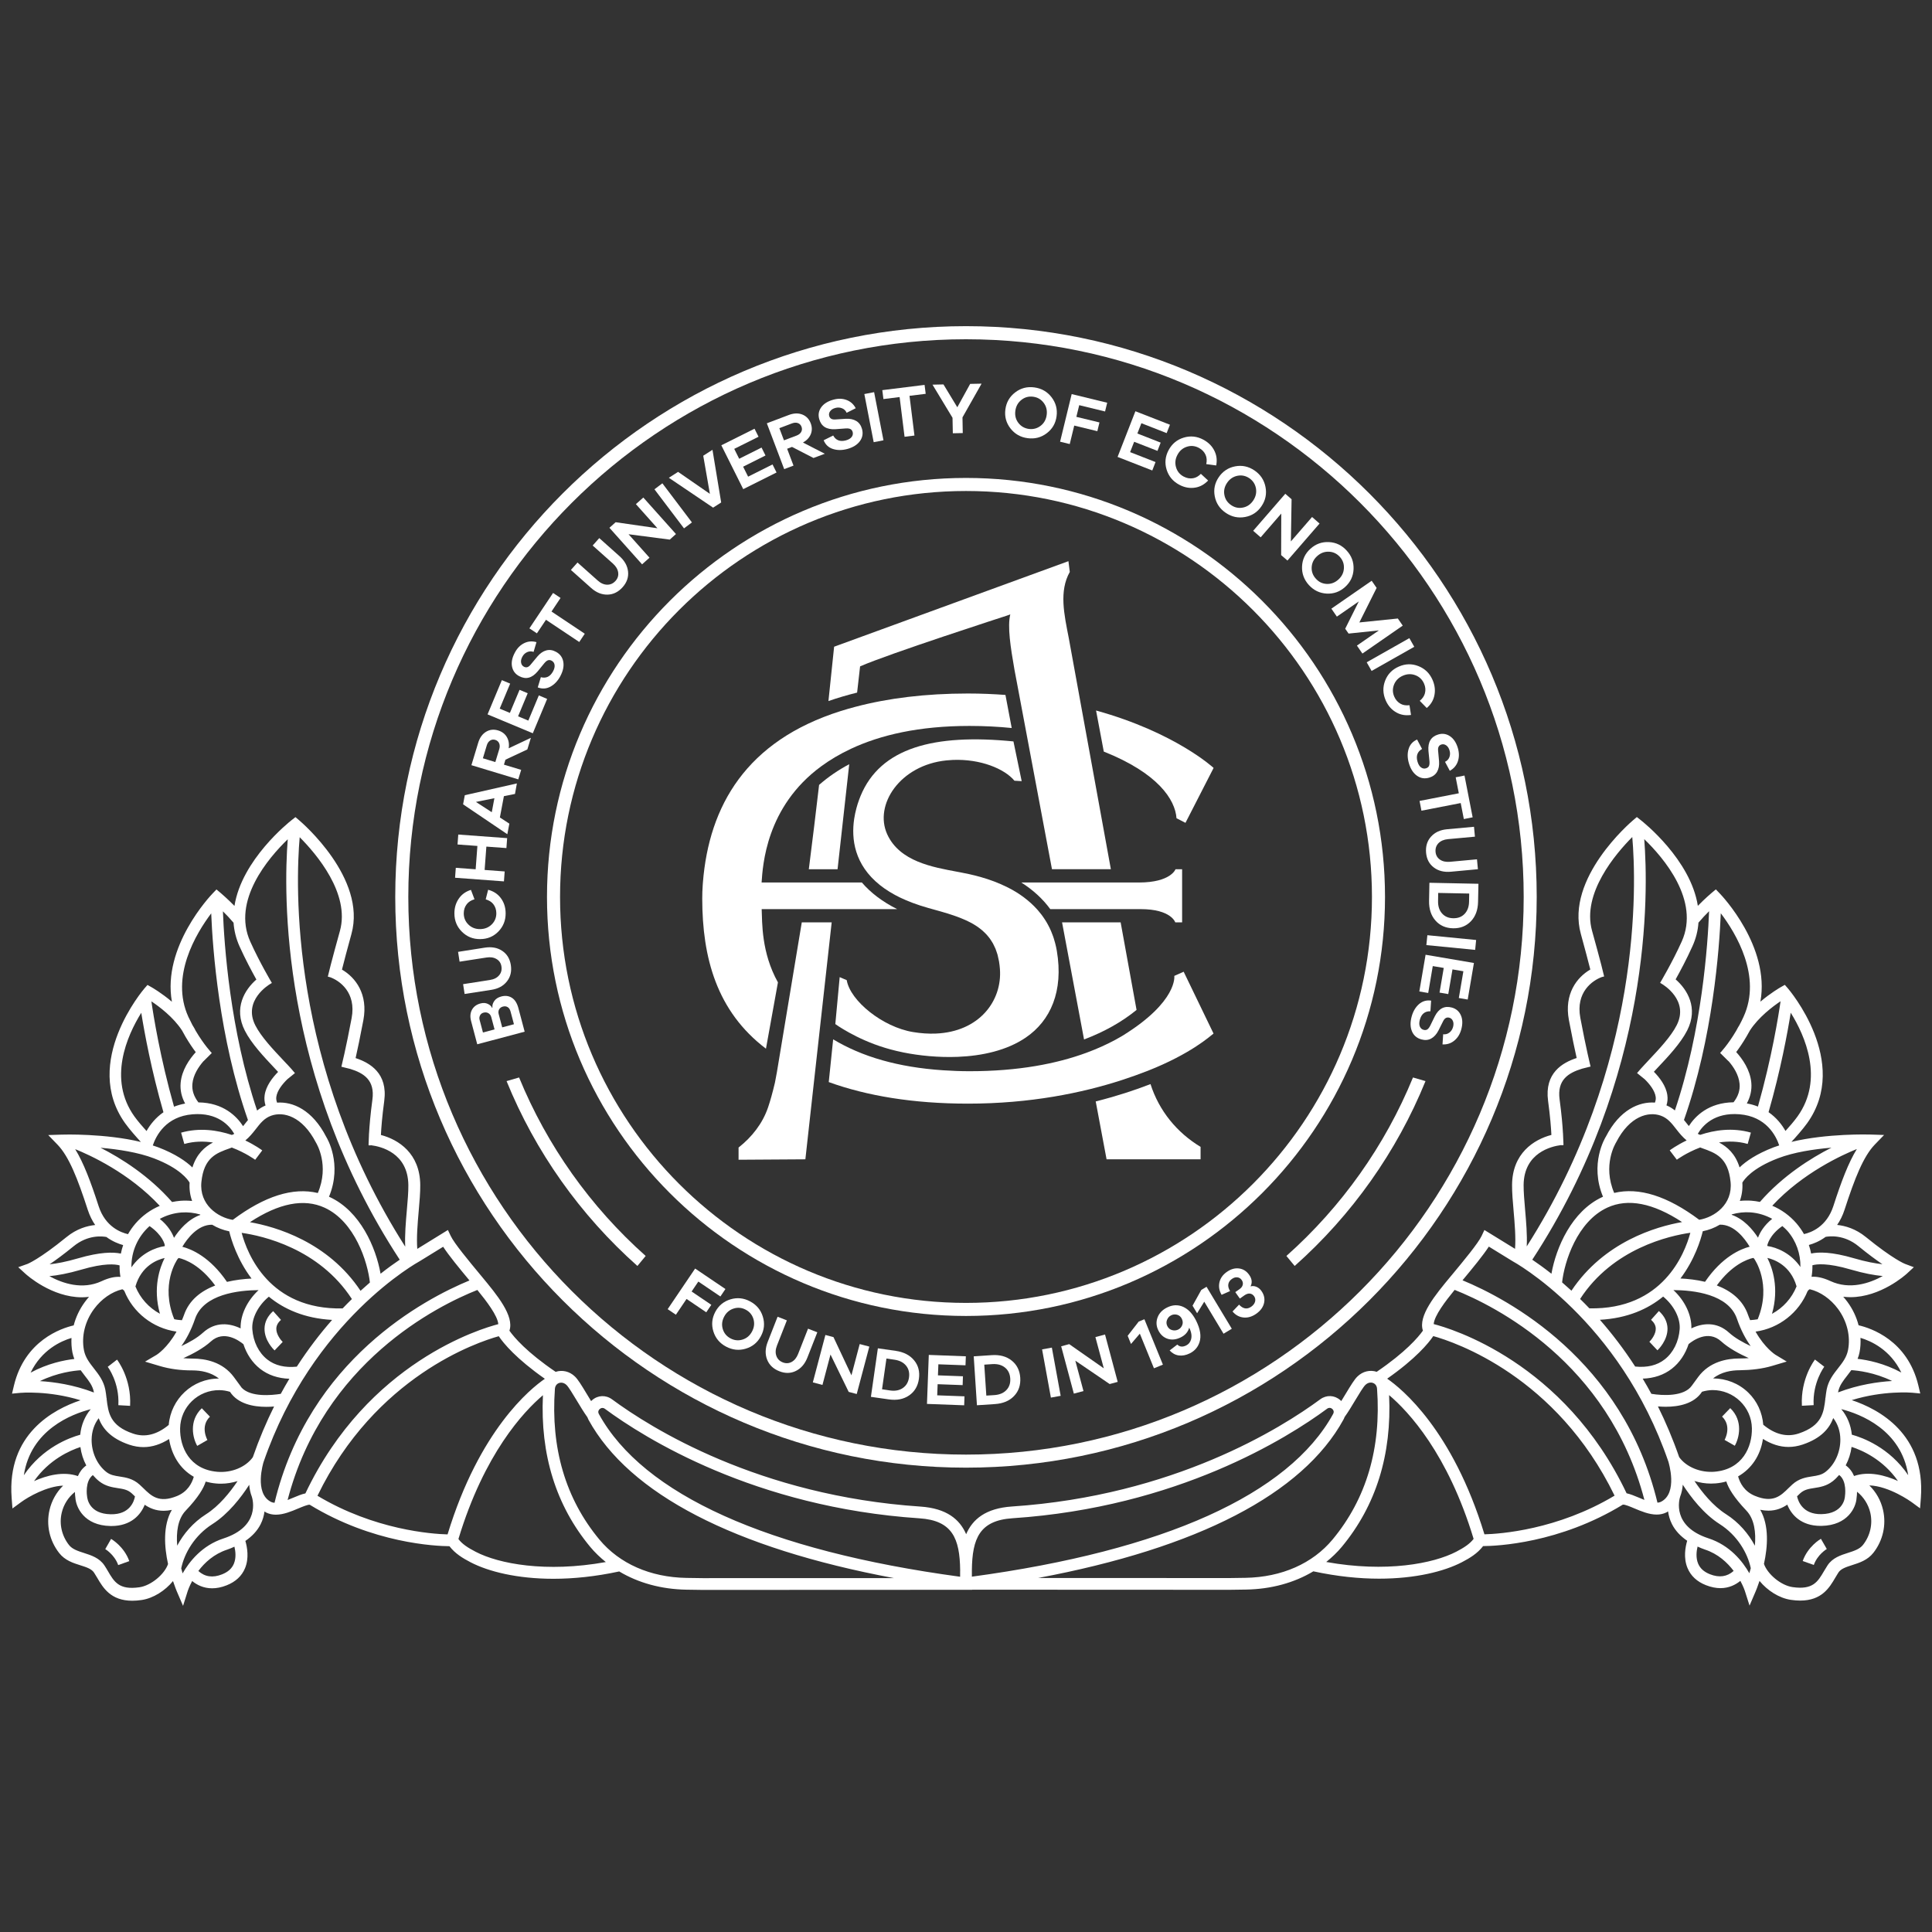 <?xml version="1.0" encoding="UTF-8"?>
<!-- Generator: Adobe Illustrator 26.5.0, SVG Export Plug-In . SVG Version: 6.00 Build 0)  -->
<svg xmlns="http://www.w3.org/2000/svg" xmlns:xlink="http://www.w3.org/1999/xlink" version="1.1" id="Layer_1" x="0px" y="0px" viewBox="0 0 500 500" width="500px" height="500px" style="enable-background:new 0 0 500 500;" xml:space="preserve">
<rect x="0" y="0" width="500" height="500" fill="#333333" stroke="none"/>
<style type="text/css">
	.st0{fill:#22409A;}
	.st1{fill:#FFFFFF;}
</style>
<g>
	<g>
		<g>
			<g>
				<path class="st1" d="M250,340.57c-59.79,0-108.44-48.65-108.44-108.44S190.21,123.69,250,123.69s108.44,48.65,108.44,108.44      S309.8,340.57,250,340.57z M250,127.07c-57.93,0-105.06,47.13-105.06,105.06S192.07,337.19,250,337.19      c57.93,0,105.06-47.13,105.06-105.06S307.93,127.07,250,127.07z"></path>
			</g>
			<g>
				<path class="st1" d="M250,379.83c-81.45,0-147.71-66.26-147.71-147.71c0-81.45,66.26-147.71,147.71-147.71      s147.7,66.26,147.7,147.71C397.71,313.57,331.45,379.83,250,379.83z M250,87.8c-79.58,0-144.33,64.74-144.33,144.33      S170.42,376.45,250,376.45s144.33-64.74,144.33-144.32S329.58,87.8,250,87.8z"></path>
			</g>
			<g>
				<g>
					<path class="st1" d="M290.48,279.47c2.33-0.76,4.5-1.54,6.52-2.33c0,0,0,0,0,0c0,0,0,0,0,0c11.21-4.41,16.2-9.01,16.98-9.59       c0,0,0.01-0.01,0.01-0.01c0.05-0.04,0.07-0.06,0.07-0.06l-7.73-16l-2.42,1.08c0,0,0.96,6.6-13.33,15.44       c-0.08,0.05-0.15,0.09-0.23,0.14c-0.5,0.3-1.02,0.59-1.55,0.88c-0.01,0.01-0.02,0.01-0.03,0.02c-2.26,1.22-4.78,2.38-7.59,3.41       c-7.71,2.84-17.6,4.78-30.27,4.78c-2.38,0-4.62-0.1-6.8-0.24c-5.94-0.39-11.15-1.29-15.72-2.58c-4.98-1.4-9.19-3.28-12.77-5.43       l-1.14,11.06c9.84,3.56,21.81,5.58,36.02,5.58c16.11,0,29.5-2.75,39.87-6.11C290.42,279.49,290.45,279.48,290.48,279.47z"></path>
				</g>
				<g>
					<path class="st1" d="M297.75,280.56c-4.12,1.6-8.86,3.15-14.18,4.49l0.97,5.17l1.84,9.81h24.33v-3.22       C304.61,293.14,299.96,287.49,297.75,280.56z"></path>
				</g>
				<g>
					<path class="st1" d="M207.5,238.71l-6.44,38.77c-0.19,0.85-0.33,1.95-0.51,2.72c-0.61,2.58-1.21,4.74-1.78,6.4       c-1.42,4.16-4.18,7.67-7.63,10.38v3.16l17.29-0.11l1.98-17.87l4.83-43.46H207.5z"></path>
				</g>
				<g>
					<path class="st1" d="M209.32,224.96h7.44l3.02-27.18c-2.88,1.52-5.47,3.31-7.8,5.35C211.18,210.03,210.28,217.46,209.32,224.96       z"></path>
				</g>
				<g>
					<path class="st1" d="M222.59,172.46c7.34-3.24,37.96-13.13,37.96-13.13l0.91-0.32c-0.77,3.17,0.06,8.44,1.09,14.35l0.62,3.28       l9.08,48.31h15.24l-5.85-32.14l-1.81-9.92l-0.67-3.7l-2.56-14.05c-1.21-6.2-2.54-12.13,0.26-17.13l-0.35-2.78l-60.64,22.14       c0,0-0.55,5.45-1.47,14.06c2.38-0.82,4.85-1.55,7.42-2.19L222.59,172.46z"></path>
				</g>
				<g>
					<path class="st1" d="M280.55,269.01c5.2-1.96,9.76-4.52,13.59-7.64l-4.12-22.67h-15.16L280.55,269.01z"></path>
				</g>
				<g>
					<path class="st1" d="M304.16,238.71h1.77v-10.3v-3.45h-1.71c0,0-1.2,3.43-9.47,3.43h-6.62h-15.22h-8.59       c3.07,1.96,5.57,4.26,7.49,6.89h2.4h15.18h5.8C303.12,235.28,304.16,238.71,304.16,238.71z"></path>
				</g>
				<g>
					<path class="st1" d="M242.13,267.49c-1.82,0.07-3.77-0.05-5.86-0.4c-7.85-1.3-16.23-8.06-17.14-13.43l-1.82-0.78l-1.13,12.15       c0,0,5.3,3.87,12.88,6.15c0.06,0.02,0.11,0.03,0.17,0.05c0.41,0.12,0.82,0.24,1.25,0.36c0.23,0.06,0.47,0.12,0.71,0.18       c0.3,0.08,0.6,0.15,0.91,0.23c0.58,0.14,1.17,0.27,1.77,0.39c4.02,0.8,8.96,1.32,14,1.12c6.25-0.25,12.65-1.62,17.6-4.99       c6.38-4.34,9.82-11.96,8.03-22.48c-0.1-0.58-0.22-1.14-0.36-1.69c-0.04-0.17-0.09-0.33-0.13-0.49       c-0.1-0.38-0.21-0.76-0.33-1.12c-0.06-0.17-0.12-0.35-0.18-0.52c-0.13-0.36-0.27-0.71-0.41-1.06       c-0.06-0.14-0.12-0.28-0.18-0.42c-0.19-0.43-0.39-0.85-0.61-1.25c-0.02-0.04-0.04-0.08-0.06-0.12       c-0.25-0.47-0.52-0.93-0.81-1.37c-0.01-0.02-0.03-0.04-0.04-0.06c-0.26-0.41-0.54-0.8-0.82-1.18c-0.05-0.06-0.1-0.13-0.15-0.19       c-0.26-0.34-0.53-0.67-0.81-0.99c-0.05-0.05-0.09-0.11-0.14-0.16c-1.06-1.19-2.23-2.24-3.46-3.16       c-0.03-0.03-0.07-0.05-0.1-0.08c-1.28-0.95-2.62-1.76-3.98-2.45c-0.03-0.02-0.07-0.03-0.1-0.05c-4.77-2.42-9.65-3.42-12.4-3.94       c-0.06-0.01-0.11-0.02-0.17-0.03c-0.23-0.04-0.44-0.08-0.64-0.12c-6.13-1.16-14.8-2.59-18.02-9.7       c-3.45-7.61,3.32-17.89,15.35-19.1c0.56-0.06,1.11-0.1,1.65-0.12c7.14-0.29,13.36,2.28,15.94,5.38l1.87,0.11l-2.13-10.28       c-20.58-2.05-34.43,1.64-39.57,14.12c-0.11,0.26-0.22,0.55-0.33,0.85c-0.02,0.07-0.05,0.13-0.07,0.2       c-0.11,0.31-0.23,0.64-0.34,0.98c0,0.01-0.01,0.02-0.01,0.03c-0.11,0.34-0.21,0.7-0.31,1.07c-0.01,0.05-0.03,0.11-0.04,0.16       c-0.21,0.8-0.4,1.66-0.54,2.57c0,0.02-0.01,0.04-0.01,0.06c-0.78,5.2,0.04,11.86,6.68,17.15c0,0,0,0,0,0c0,0,0,0,0,0       c0.35,0.28,0.72,0.55,1.1,0.82c0.03,0.02,0.06,0.04,0.09,0.06c0.36,0.25,0.73,0.5,1.12,0.74c0.07,0.04,0.14,0.09,0.21,0.13       c0.36,0.22,0.74,0.44,1.13,0.66c0.12,0.06,0.24,0.13,0.35,0.19c0.36,0.19,0.73,0.39,1.11,0.57c0.18,0.09,0.36,0.17,0.54,0.25       c0.35,0.16,0.7,0.33,1.07,0.48c0.25,0.11,0.51,0.21,0.77,0.31c0.32,0.13,0.64,0.26,0.98,0.39c0.36,0.13,0.74,0.26,1.11,0.39       c0.27,0.09,0.52,0.19,0.8,0.28c0.67,0.22,1.35,0.43,2.07,0.63c0.51,0.14,1.01,0.28,1.5,0.42c0.32,0.09,0.62,0.18,0.93,0.26       c0.3,0.08,0.6,0.17,0.89,0.25c0.28,0.08,0.54,0.16,0.81,0.24c0.29,0.09,0.59,0.18,0.88,0.26c0.26,0.08,0.52,0.16,0.77,0.25       c0.28,0.09,0.57,0.18,0.85,0.28c0.25,0.09,0.5,0.17,0.74,0.26c0.27,0.1,0.54,0.19,0.8,0.3c0.24,0.09,0.48,0.19,0.71,0.29       c0.25,0.1,0.5,0.21,0.75,0.32c0.23,0.1,0.45,0.21,0.68,0.32c0.24,0.12,0.47,0.23,0.7,0.35c0.22,0.11,0.43,0.23,0.64,0.35       c0.22,0.13,0.44,0.26,0.65,0.4c0.2,0.13,0.4,0.26,0.59,0.39c0.21,0.14,0.4,0.29,0.6,0.45c0.18,0.14,0.37,0.29,0.54,0.44       c0.19,0.16,0.37,0.34,0.55,0.51c0.16,0.16,0.33,0.32,0.48,0.48c0.17,0.19,0.33,0.38,0.5,0.58c0.14,0.17,0.29,0.35,0.42,0.53       c0.15,0.21,0.3,0.44,0.44,0.67c0.12,0.19,0.24,0.38,0.36,0.58c0.14,0.25,0.26,0.51,0.38,0.78c0.1,0.21,0.2,0.41,0.29,0.62       c0.12,0.29,0.21,0.6,0.32,0.91c0.07,0.22,0.15,0.42,0.21,0.65c0.1,0.36,0.18,0.75,0.25,1.13c0.04,0.2,0.09,0.39,0.13,0.6       c0.1,0.61,0.18,1.25,0.23,1.93C259.4,258.96,253.5,267.04,242.13,267.49z"></path>
				</g>
				<g>
					<path class="st1" d="M198.23,271.4l3.1-17.16c-4.31-7.73-4.06-15.46-4.21-18.96h10.85h7.65h16.56       c-3.8-1.91-6.84-4.22-9.13-6.89h-6.67h-7.5H197.1c0.31-4.29,1.08-19.56,15.44-30.08c2.25-1.65,4.8-3.17,7.68-4.52       c7.62-3.57,17.58-5.92,30.67-5.92c0.01,0,0.02,0,0.03,0c3.9,0,7.53,0.2,10.91,0.54l-1.62-8.56c-3.12-0.23-6.34-0.37-9.7-0.37       c-11.04,0-20.71,1.22-29.08,3.43c0,0,0,0,0,0c-1.26,0.33-2.49,0.68-3.68,1.06c-0.06,0.02-0.12,0.04-0.18,0.05       c-24.43,7.72-34.08,24.51-35.66,44.38l-0.05,0.69c-0.08,1.14-0.12,2.3-0.12,3.46C181.75,247.81,185.47,261.73,198.23,271.4z"></path>
				</g>
				<g>
					<path class="st1" d="M306.8,212.95l7.28-14.21c0,0-9.87-9.17-30.42-14.86l2,10.63c14.02,5.58,18.47,12.41,18.82,17.25       L306.8,212.95z"></path>
				</g>
			</g>
		</g>
		<g>
			<path class="st1" d="M446.32,372.65l1.32,0.75l1.32,0.76c1.1-1.92,2.28-6.42-1.18-9.74l-2.11,2.19     C448.26,369.11,446.4,372.51,446.32,372.65z"></path>
			<path class="st1" d="M427.9,348.36l1.05,1.1c0.27-0.26,2.64-2.6,2.6-5.65c-0.03-1.67-0.8-3.24-2.23-4.52l-2.03,2.27     c0.8,0.72,1.2,1.46,1.22,2.28c0.03,1.47-1.18,2.96-1.65,3.41L427.9,348.36z"></path>
			<path class="st1" d="M469.71,351.85c-0.15,0.2-3.76,4.94-3.38,11.96l3.04-0.16c-0.32-5.84,2.72-9.9,2.75-9.94l-1.21-0.93     L469.71,351.85z"></path>
			<path class="st1" d="M479.23,362.35c8.25-2.55,15.53-1.93,15.61-1.92l2.12,0.2l-0.49-2.07c-2.8-11.71-12.29-14.85-15.47-15.58     c-0.55-2.12-1.51-4.18-2.88-6.04c-0.35-0.47-0.71-0.92-1.09-1.35c0.62,0.07,1.23,0.12,1.83,0.12c7.85,0,14.28-5.77,14.62-6.08     l1.82-1.68l-2.32-0.87c-0.03-0.01-3.03-1.18-10.1-6.94c-2.64-2.15-5.32-2.91-7.43-3.13c0.75-1.09,1.42-2.38,1.92-3.94     c2.64-8.14,4.87-13.8,7.84-16.87l2.39-2.47l-3.43-0.11c-0.53-0.02-11.35-0.32-20.55,1.9c1-1.08,2.87-3.17,4.08-4.85     c11.32-15.83-4.81-34.66-4.97-34.85l-0.82-0.94l-1.08,0.61c-0.18,0.1-2.57,1.48-5.24,3.74c2.55-14.24-9.95-27.42-10.55-28.04     l-0.98-1.02l-1.09,0.91c-0.1,0.08-1.73,1.47-3.57,3.35c-1.87-11.97-14.15-21.7-14.82-22.22l-0.97-0.76l-0.94,0.8     c-0.72,0.61-17.54,15.03-13.55,29.45c1.05,3.8,1.91,7.08,2.45,9.21c-3.53,2.06-6.8,6.36-5.54,13.08     c0.81,4.31,1.52,7.63,2.01,9.82c-3.63,1.19-8.37,3.86-7.4,11.1c0.55,4.09,0.77,6.96,0.86,8.81c-4.53,1.18-10.1,4.74-10.18,12.91     c-0.02,1.95,0.18,4.29,0.4,6.77c0.29,3.3,0.59,6.89,0.37,9.8l-7.93-4.88l-0.72,1.54c-0.9,1.9-4.62,6.39-7.61,9.99l-0.37,0.44     c-4.02,4.84-8.5,10.25-7.21,14.08c-1.22,1.72-4.5,5.58-11.96,10.65c-1.72-0.56-3.6-0.13-4.98,1.21     c-0.79,0.76-1.68,2.22-3.07,4.52c-0.37,0.61-0.74,1.24-1.12,1.84c-0.08-0.09-0.17-0.17-0.27-0.25c-1.49-1.3-3.56-1.38-5.16-0.21     c-10.04,7.41-37.91,24.96-79.8,27.75c-6.82,0.46-10.2,3.32-11.85,7.17c-1.66-3.84-5.04-6.69-11.84-7.15     c-41.88-2.8-69.76-20.34-79.8-27.75c-1.6-1.18-3.67-1.1-5.15,0.2c-0.09,0.08-0.18,0.17-0.27,0.25c-0.37-0.6-0.75-1.23-1.12-1.84     c-1.39-2.31-2.28-3.76-3.07-4.52c-1.38-1.34-3.27-1.77-4.99-1.21c-7.47-5.07-10.75-8.93-11.96-10.65     c1.29-3.83-3.19-9.23-7.21-14.08l-0.34-0.41c-3-3.62-6.74-8.12-7.64-10.03l-0.73-1.54l-7.93,4.89c-0.22-2.91,0.08-6.51,0.37-9.8     c0.22-2.48,0.42-4.82,0.4-6.77c-0.08-8.17-5.65-11.73-10.18-12.91c0.09-1.84,0.31-4.72,0.86-8.81c0.96-7.19-3.72-9.87-7.41-11.09     c0.49-2.19,1.2-5.51,2.01-9.82c1.26-6.71-2.01-11.02-5.54-13.08c0.54-2.13,1.39-5.41,2.45-9.21     c3.99-14.42-12.83-28.84-13.55-29.45l-0.94-0.8l-0.97,0.76c-0.66,0.52-12.94,10.26-14.81,22.22c-1.84-1.88-3.48-3.27-3.57-3.35     l-1.09-0.91l-0.98,1.02c-0.6,0.62-13.1,13.81-10.55,28.04c-2.67-2.26-5.06-3.64-5.24-3.74l-1.08-0.61l-0.82,0.94     c-0.16,0.19-16.29,19.02-4.97,34.85c1.2,1.68,3.08,3.77,4.08,4.85c-9.2-2.22-20.02-1.93-20.55-1.9l-3.43,0.11l2.39,2.47     c2.97,3.07,5.2,8.73,7.84,16.87c0.51,1.56,1.17,2.85,1.92,3.94c-2.11,0.22-4.79,0.97-7.43,3.13c-7.07,5.77-10.07,6.93-10.09,6.94     l-2.39,0.85l1.87,1.71c0.34,0.31,6.77,6.08,14.62,6.08c0.6,0,1.22-0.05,1.83-0.12c-0.38,0.43-0.75,0.88-1.09,1.35     c-1.37,1.86-2.33,3.91-2.88,6.04c-3.18,0.73-12.67,3.87-15.47,15.59l-0.49,2.07l2.12-0.2c0.09-0.01,7.36-0.64,15.61,1.92     c-7.04,2.34-19.08,8.78-17.83,25.26l0.21,2.74l2.21-1.62c1.89-1.39,6.66-4.13,10.9-4.29c-1.73,1.71-2.96,3.88-3.52,6.31     c-0.9,3.89,0.01,7.94,2.5,11.13c1.49,1.91,3.62,2.59,5.5,3.18c1.55,0.49,2.89,0.92,3.53,1.9c0.28,0.42,0.54,0.87,0.81,1.32     c1.5,2.56,3.48,5.95,9.09,5.95c0.74,0,1.54-0.06,2.41-0.19c3.05-0.45,6.1-2.43,8.12-4.9c0.5,1.5,0.92,2.5,0.98,2.65l1.62,3.76     l1.23-3.9c0.01-0.03,0.36-1.08,1.13-2.52c1.2,0.98,2.91,1.88,5.17,1.88c1.12,0,2.37-0.22,3.75-0.77     c2.33-0.92,3.93-2.41,4.77-4.45c1.08-2.63,0.54-5.46,0.08-7.04c1.73-1.19,3.08-2.61,3.94-4.31c0.58-1.14,0.87-2.27,1.01-3.31     c0.15,0.09,0.29,0.19,0.45,0.28c0.8,0.39,1.64,0.55,2.49,0.55c1.98,0,4.03-0.86,5.78-1.6c1.01-0.42,2.53-1.06,2.99-0.97     c16.38,10.01,32.61,10.7,36.16,10.73c1.45,1.9,3.46,3.12,5.47,4.16c4.58,2.38,11.99,4.27,21.45,4.27c5.11,0,10.83-0.57,17.01-1.9     c4.95,2.97,10.9,4.61,17.43,4.72l4.23,0.06l69.67-0.03v-0.03l66.67,0.03l4.21-0.06c6.53-0.11,12.48-1.75,17.43-4.72     c6.18,1.33,11.9,1.9,17.01,1.9c9.46,0,16.87-1.89,21.45-4.27c2.01-1.04,4.02-2.26,5.47-4.16c3.55-0.02,19.78-0.71,36.16-10.73     c0.46-0.1,1.98,0.54,2.99,0.97c1.75,0.74,3.8,1.6,5.78,1.6c0.85,0,1.69-0.16,2.49-0.55c0.17-0.08,0.3-0.19,0.45-0.28     c0.15,1.04,0.43,2.16,1.01,3.3c0.86,1.7,2.21,3.12,3.94,4.31c-0.47,1.59-1.01,4.41,0.08,7.04c0.84,2.04,2.44,3.53,4.77,4.45     c1.38,0.54,2.63,0.77,3.75,0.77c2.25,0,3.95-0.9,5.16-1.88c0.78,1.44,1.13,2.49,1.14,2.52l1.24,3.88l1.6-3.74     c0.07-0.15,0.48-1.15,0.98-2.65c2.02,2.47,5.06,4.45,8.12,4.9c0.87,0.13,1.67,0.19,2.41,0.19c5.61,0,7.59-3.39,9.09-5.95     c0.27-0.46,0.53-0.9,0.81-1.33c0.65-0.98,1.99-1.4,3.53-1.9c1.88-0.6,4.01-1.28,5.5-3.18c2.49-3.18,3.4-7.24,2.5-11.13     c-0.56-2.43-1.8-4.61-3.54-6.32c5.17,0.16,10.85,4.26,10.92,4.31l2.21,1.62l0.21-2.73C498.31,371.13,486.27,364.69,479.23,362.35     z M77.56,216.67c4.26,4.27,13.1,14.57,10.41,24.26c-0.99,3.58-1.84,6.68-2.39,8.83l-0.73,2.95c0.01,0,0.01,0,0.02,0.01     c0,0-0.01,0.03-0.01,0.04l0.56,0.14c2.4,0.85,6.84,3.9,5.58,10.58c-1.48,7.89-2.64,12.54-2.65,12.59l2.3,0.57     c3.5,1.08,6.4,2.9,5.73,7.91c-0.53,3.95-0.76,6.81-0.87,8.74c0,0-0.01,0-0.01,0l-0.12,3.04c0.01,0,0.05,0,0.06,0     c0,0.03,0,0.09,0,0.1l0.67-0.03c2.34,0.3,9.48,1.89,9.57,10.31c0.02,1.81-0.18,4.07-0.39,6.48c-0.27,3.1-0.56,6.46-0.42,9.44     C74.83,275.5,76.51,228.7,77.56,216.67z M74.47,217.2c-1.08,13.78-2.05,61.39,28.98,108.81c-1.37,0.92-3.05,2.12-4.96,3.63     c-1.2-6.77-5.25-16.2-13.17-19.85c-0.06-0.03-0.12-0.04-0.18-0.06c3.54-8.55-0.56-15.28-0.69-15.47     c-3.62-7.05-8.68-9.19-12.74-8.9c-0.18-0.47-0.27-0.95-0.2-1.49c0.23-1.65,1.61-3.35,2.86-4.57l1.96-1.58     c-0.54-0.68-1.25-1.45-2.02-2.28l-0.04-0.05c0,0-0.01,0-0.01,0.01c-0.34-0.37-0.67-0.72-1.05-1.12     c-2.52-2.67-5.65-5.99-7.14-8.93c-3.26-6.44,3.57-10.53,3.86-10.7l0,0l0.43-0.26c-0.03-0.05-3.14-5.26-5.59-10.7     C59.99,233.09,69.45,222.05,74.47,217.2z M41.39,340c-2.86-1.55-5.11-4.03-6.34-7.07c1.57-5.45,5.78-6.96,7.56-7.36     C41.35,328.06,39.5,333.27,41.39,340z M34.01,327.99c-0.07-4.2,1.74-8.05,4.7-10.68c3.41,2.36,3.91,4.77,3.92,4.89l0.01,0.17     c-0.01,0.01,0.02,0.07-0.02,0.13C40.24,322.84,36.5,324.34,34.01,327.99z M41.35,315.45c1.69-0.92,3.59-1.51,5.62-1.66     c1.64-0.12,3.25,0.07,4.81,0.51c0.03,0.04,0.06,0.07,0.09,0.11c-3.18,1.11-5.48,3.85-6.84,5.94     C44.54,319.03,43.51,317.19,41.35,315.45z M63.49,295.15c1.07-0.88,1.91-1.92,2.67-2.89c1.2-1.55,2.24-2.89,4.05-3.53     c3.1-1.1,8,0.06,11.59,7.02c0.15,0.25,3.51,5.84,0.45,13c-6.4-1.54-13.79,0.8-22.01,6.95c-3.88-0.64-8.7-3.93-8.12-9.8     c0.64-6.35,3.9-7.5,7.35-8.72c0.18-0.06,0.34-0.14,0.52-0.2c3.59,1.36,6.01,3.14,6.05,3.17l1.83-2.43     C67.71,297.6,66.07,296.39,63.49,295.15z M65.1,330.89c-1.93,0.09-4.15,0.34-6.36,0.86c-4.4-6.46-9.17-8.48-11.55-9.09     c1.28-2.14,4.02-5.77,7.72-5.7c1.36,0.82,2.86,1.4,4.41,1.7C59.85,320.87,61.42,326.02,65.1,330.89z M60.37,293.58     c-0.12,0.05-0.26,0.09-0.38,0.14c-3.69-1.23-8.31-1.95-13.12-0.59l0.83,2.93c2.56-0.73,5.08-0.73,7.42-0.38     c-2.16,1.13-4.23,2.95-5.33,6.46c-1.62-1.57-4.34-3.49-8.85-5.22c-0.45-0.17-0.93-0.33-1.4-0.48c0.85-2.51,3.38-7.51,10.3-8.06     c6.53-0.53,9.56,2.96,10.78,5.05C60.53,293.49,60.46,293.54,60.37,293.58z M46,325.78c0.1-0.06,0.16-0.21,0.29-0.21     c1.64,0.38,5.53,1.82,9.4,7.12c-3.58,1.37-6.75,3.72-8.09,7.68c-0.16,0.47-0.35,0.87-0.52,1.3c-0.67-0.05-1.34-0.11-1.98-0.26     C41.42,332.4,45.77,326.09,46,325.78z M50.47,341.34c2.19-6.43,11.27-7.42,16.45-7.46c-2.97,2.75-4.74,6.45-4.65,9.91     c-2.77-1.34-6.5-1.86-9.77,1.13c-1.45,1.33-3.57,2.51-5.57,3.45C48.19,346.61,49.46,344.3,50.47,341.34z M54.56,347.18     c3.39-3.09,7.38-0.18,8.44,0.7c0.83,2.56,2.31,4.79,4.31,6.36c2.09,1.64,4.67,2.49,7.58,2.58c-0.76,1.26-1.5,2.56-2.23,3.91     c-2.38,0.38-7.71,0.89-10.09-1.56l-2.03-2.77c-2.91-3.96-7.42-4.8-10.72-4.8c-0.02,0-0.03,0-0.05,0c-0.8,0-1.57-0.04-2.32-0.1     C49.86,350.41,52.64,348.93,54.56,347.18z M69.18,351.84c-2.23-1.75-3.64-4.6-3.88-7.82c-0.21-2.85,1.51-6.16,4.28-8.44     c3.9,3.21,9.22,5.62,16.37,6.01c-3.05,3.46-6.15,7.49-9.14,12.1C73.76,354,71.18,353.41,69.18,351.84z M62.54,319.06     c5.34,0.75,20.03,4.02,28.53,17.13c-0.79,0.77-1.59,1.58-2.4,2.43C69.65,339.02,63.99,324.48,62.54,319.06z M64.68,316.3     c7.49-4.92,13.99-6.21,19.35-3.74c7.8,3.6,11.12,14,11.7,19.35c-0.78,0.67-1.59,1.39-2.42,2.15     C84.87,321.39,71.38,317.47,64.68,316.3z M60.44,238.8c0.15,2.02,0.63,4.07,1.56,6.14c1.5,3.33,3.19,6.48,4.35,8.56     c-3.01,2.62-5.95,7.38-2.99,13.22c1.69,3.34,4.99,6.84,7.64,9.65c0.34,0.36,0.65,0.69,0.97,1.04c-1.46,1.48-3.14,3.63-3.48,6.03     c-0.13,0.92-0.04,1.81,0.23,2.66c-0.84,0.35-1.55,0.8-2.18,1.31c-7.03-20.83-8.53-43.1-8.85-51.56     C58.57,236.71,59.54,237.73,60.44,238.8z M54.66,236.38c0.37,9.16,2.05,32.23,9.51,53.49c-0.14,0.18-0.29,0.35-0.42,0.52     c-0.29,0.37-0.56,0.72-0.84,1.06c-1.65-2.55-5.11-6.08-11.56-6.15c-1.17-1.52-1.71-3.09-1.56-4.79c0.21-2.33,1.6-4.41,2.85-5.86     c0,0,0.01,0.01,0.01,0.01l2.16-2.14c-0.03-0.03-2.01-2.09-4.17-5.76c-0.25-0.51-0.53-1-0.84-1.48c-0.35-0.67-0.7-1.37-1.05-2.12     C44,252.75,50.72,241.61,54.66,236.38z M47.11,266.69c0.26,0.48,0.51,0.92,0.76,1.36c0.05,0.11,0.13,0.21,0.18,0.32l0,0     c0.95,1.61,1.85,2.92,2.61,3.93c-1.62,1.79-3.61,4.6-3.91,7.94c-0.17,1.88,0.25,3.67,1.16,5.36c-1.05,0.19-2,0.47-2.87,0.81     c-3.59-12.66-5.33-23.56-5.86-27.26C41.22,260.51,44.88,263.25,47.11,266.69z M34.79,288.94c-6.91-9.66-1.93-20.86,1.77-26.83     c0.83,5.18,2.61,14.87,5.74,25.74c-2.04,1.41-3.44,3.2-4.38,4.86C36.94,291.63,35.66,290.15,34.79,288.94z M39.84,299.78     c6.75,2.58,8.79,5.52,9.23,6.29c-0.11,1.72,0.13,3.31,0.65,4.74c-0.98-0.1-1.98-0.12-2.98-0.05c-0.75,0.06-1.48,0.18-2.21,0.32     c-5.94-6.8-13.23-11.36-18.51-14.04C30.53,297.43,35.74,298.21,39.84,299.78z M19.46,297.4c3.71,1.49,13.97,6.14,21.89,14.67     c-2.38,1.01-4.52,2.54-6.26,4.55c-0.75,0.87-1.41,1.8-1.96,2.78c-1.83-0.41-5.87-1.91-7.6-7.24     C23.49,305.85,21.64,300.95,19.46,297.4z M19.05,322.53c3.69-3.02,7.44-2.6,8.48-2.4c1.57,1.15,3.15,1.77,4.34,2.1     c-0.25,0.72-0.44,1.46-0.59,2.2c-1.94-0.42-5.34-0.45-11.09,1.23c-3.11,0.91-5.52,1.35-7.36,1.54     C14.45,326.11,16.47,324.63,19.05,322.53z M12.77,330.27c2.1-0.2,4.8-0.67,8.28-1.69c6-1.76,8.82-1.41,9.9-1.1     c-0.01,0.51,0,1.02,0.04,1.53c0.04,0.49,0.1,0.97,0.18,1.45c-1.4-0.11-3.02,0.24-4.88,1.11     C21.32,333.87,16.22,332.15,12.77,330.27z M24.33,338.77c1.93-2.61,4.6-4.46,7.33-5.11c0.36,0.18,0.51,0.44,0.51,0.44     c0,0,0,0,0,0l0.01,0c2.24,5.56,7.34,9.64,13.5,10.52c-2.39,4.27-5.09,5.97-5.12,5.99l-3.02,1.78l3.83,1.14     c2.52,0.75,5.31,1.13,8.29,1.13c0.05,0,0.09,0,0.14,0c2.08,0,4.76,0.42,6.85,2.11c-6.82-0.02-12.42,5.27-12.98,12     c-3.03,2.52-6.13,3.3-9.22,2.25c-6.03-2.03-6.44-5.45-6.86-9.06l0.05-0.1c-0.02-0.01-0.05-0.02-0.07-0.03     c-0.09-0.76-0.17-1.5-0.31-2.18c-0.46-2.32-1.73-3.94-2.95-5.5c-1.13-1.45-2.21-2.81-2.58-4.71     C21.04,345.84,21.98,341.96,24.33,338.77z M18.5,346.26c-0.06,1.26,0,2.51,0.24,3.74c0.12,0.61,0.3,1.17,0.5,1.7     c-2.58,0.29-6.89,1.14-11.32,3.54C10.78,349.33,15.76,347.07,18.5,346.26z M10.33,357.43c4.55-2.22,8.86-2.71,10.55-2.81     c0.35,0.48,0.7,0.95,1.04,1.38c1.1,1.4,2.04,2.61,2.36,4.21c0.01,0.05,0.01,0.12,0.02,0.17     C19.02,358.35,13.97,357.65,10.33,357.43z M23.48,364.7c-1.53,1.82-2.47,4.11-2.72,6.61c-2.75,0.75-9.73,3.3-14.59,10.48     C7.96,370.03,18.52,365.97,23.48,364.7z M24.03,381.75c0.51,0.59,1.05,1.14,1.65,1.61c1.64,1.28,3.33,1.54,4.82,1.77     c1.42,0.22,2.55,0.39,3.61,1.36c0.27,0.24,0.54,0.51,0.82,0.78c-0.23,1.25-1.31,4.72-6.26,4.62c-5.63-0.09-6.09-4.07-6.14-4.68     C22.51,387.16,21.92,383.35,24.03,381.75z M8.81,383.31c3.9-5.58,9.31-7.94,12-8.82c0.22,1.68,0.74,3.3,1.52,4.77     c-1.02,0.73-1.72,1.69-2.17,2.75C16.37,380.7,12.09,381.84,8.81,383.31z M43.49,404.77c-0.91,2.64-4.36,5.56-7.39,6.01     c-5.28,0.77-6.55-1.4-8.16-4.16c-0.3-0.51-0.59-1.01-0.91-1.48c-1.29-1.95-3.42-2.63-5.29-3.23c-1.56-0.5-3.03-0.97-3.89-2.07     c-1.87-2.39-2.56-5.43-1.88-8.33c0.5-2.15,1.71-4.04,3.42-5.4c0.01,0.53,0.04,1.03,0.11,1.43c0.14,2.51,2.22,7.27,9.11,7.39     c0.08,0,0.15,0,0.23,0c5.08,0,7.59-2.91,8.61-5.5c1.28,0.87,2.85,1.56,4.89,1.56c0.66,0,1.37-0.07,2.13-0.23     C42.11,394.84,42.53,400.38,43.49,404.77z M37.07,385.11c-0.31-0.31-0.62-0.61-0.93-0.88c-1.74-1.58-3.57-1.86-5.19-2.11     c-1.28-0.2-2.39-0.37-3.41-1.16c-2.41-1.88-3.87-5.11-3.83-8.43c0.03-2.11,0.68-3.99,1.83-5.5c0.99,2.63,3.08,5.22,7.92,6.86     c1.23,0.41,2.45,0.62,3.68,0.62c2.24,0,4.47-0.73,6.62-2.09c0.61,3.92,2.66,7.65,6.39,9.77c-0.47,1.66-1.6,3.86-4.34,4.98     C41.13,389.09,39.16,387.16,37.07,385.11z M48.05,390.96c3.27-3.43,4.67-5.85,5.18-7.52c0.86,0.23,1.78,0.41,2.76,0.49     c0.4,0.04,0.8,0.05,1.2,0.05c1.47,0,2.92-0.25,4.29-0.67c-1.94,2.89-4.76,6.42-8.16,8.58c-3.34,2.12-5.83,5.06-7.46,8.13     C45.58,396.54,46,393.11,48.05,390.96z M60.53,404.68c-0.52,1.25-1.52,2.15-3.06,2.76c-2.41,0.96-4.47,0.65-6.14-0.87     c1.62-2.15,4.03-4.4,7.45-5.52c0.68-0.22,1.28-0.5,1.89-0.77C60.96,401.48,61.15,403.18,60.53,404.68z M57.84,398.15     c-5.56,1.81-8.84,5.99-10.58,9.04c-0.12-0.41-0.24-0.86-0.36-1.3c0.82-3.96,3.49-8.54,8.05-11.44c4.15-2.64,7.45-6.93,9.55-10.19     c0.08,1.05,0.29,2.1,0.68,3.1l0,0C65.43,388.15,67.35,395.05,57.84,398.15z M65.43,377.13c-1.85,2.57-5.51,4.08-9.18,3.77     c-7.24-0.62-9.72-6.44-9.64-11.24c0.09-5.55,4.67-9.97,10.22-9.89c0.92,0.01,1.82,0.17,2.69,0.43c2.03,3.12,6.02,3.89,9.39,3.89     c0.71,0,1.39-0.03,2.02-0.09C68.93,368.03,67.07,372.4,65.43,377.13z M71.05,388.92c-0.31-0.03-0.61-0.08-0.87-0.21     c-4.51-2.23-1.99-10.29-1.97-10.34c12.67-36.84,40.11-51.81,40.47-52.01l6.01-3.7c1.47,2.27,4.14,5.51,6.81,8.72     C109.92,336.15,79.97,351.87,71.05,388.92z M79.04,386.49c-0.96,0.2-2,0.63-3.11,1.1c-0.49,0.21-0.99,0.42-1.5,0.61     c9.29-35.65,38.86-50.3,49.11-54.36c2.42,2.96,5.25,6.69,5.42,8.85C124.71,343.78,95.22,352.43,79.04,386.49z M115.83,397.1     c-4-0.1-18.9-1.14-33.67-10c15.04-30.94,41.39-39.76,46.92-41.29c1.23,1.84,4.51,5.82,11.93,11.02     C137.25,359.4,124.06,370.08,115.83,397.1z M123.12,401.61c-2.1-1.09-3.53-2.03-4.48-3.31c6.67-22.08,16.85-32.96,21.87-37.22     c-0.72,15.35,3.36,28.57,12.26,39.28c1.2,1.44,2.56,2.73,4.01,3.9C141.23,407.06,129.06,404.7,123.12,401.61z M181.86,408.42     l-4.2-0.06c-9.35-0.15-17.36-3.69-22.55-9.94c-8.74-10.53-12.61-23.64-11.5-38.98c0.05-0.72,0.43-1.27,1.02-1.5     c0.2-0.07,0.4-0.11,0.6-0.11c0.49,0,0.99,0.21,1.4,0.62c0.54,0.53,1.62,2.32,2.57,3.9c0.93,1.54,1.89,3.14,2.81,4.42     c0.08,0.22,0.18,0.44,0.29,0.66c10.57,19.23,37.72,33.25,79.05,40.98L181.86,408.42z M248.48,406.76c0,0.43,0,0.85,0,1.3     c-49.74-6.73-82.04-21.27-93.49-42.11c-0.37-0.67,0.03-1.13,0.22-1.3c0.1-0.08,0.36-0.28,0.7-0.28c0.19,0,0.41,0.06,0.64,0.23     c10.26,7.57,38.72,25.49,81.41,28.34c8.47,0.56,10.44,5.15,10.53,13.45C248.48,406.52,248.48,406.64,248.48,406.76z      M481.25,349.97c0.24-1.23,0.31-2.48,0.24-3.74c2.74,0.82,7.73,3.07,10.57,8.98c-4.43-2.4-8.74-3.25-11.32-3.54     C480.96,351.14,481.13,350.58,481.25,349.97z M489.68,357.4c-3.64,0.22-8.7,0.93-13.98,2.95c0.01-0.06,0.01-0.12,0.02-0.17     c0.32-1.6,1.26-2.81,2.36-4.21c0.34-0.44,0.69-0.9,1.04-1.38C480.8,354.7,485.11,355.17,489.68,357.4z M478.27,349.39     c-0.37,1.89-1.44,3.26-2.58,4.71c-1.23,1.56-2.49,3.18-2.95,5.5c-0.13,0.69-0.22,1.42-0.31,2.18c-0.02,0.01-0.05,0.02-0.07,0.03     l0.05,0.1c-0.42,3.62-0.83,7.03-6.86,9.06c-3.09,1.04-6.19,0.27-9.22-2.25c-0.26-3.17-1.59-6.11-3.89-8.33     c-2.46-2.38-5.68-3.63-9.09-3.66c2.09-1.69,4.76-2.11,6.85-2.11c0.01,0,0.03,0,0.04,0c2.99-0.04,5.84-0.37,8.39-1.13l3.77-1.12     l-2.95-1.78c-0.03-0.02-2.72-1.72-5.11-5.97c6.08-0.84,11.21-4.91,13.47-10.49l0.02,0.01c0.01-0.03,0.16-0.3,0.53-0.49     c2.73,0.65,5.4,2.5,7.33,5.11C478.02,341.93,478.96,345.81,478.27,349.39z M433.96,300.13c0.05-0.03,2.46-1.81,6.05-3.17     c0.18,0.06,0.34,0.14,0.52,0.2c3.45,1.22,6.71,2.37,7.34,8.72c0.59,5.87-4.23,9.16-8.11,9.8c-8.22-6.15-15.61-8.49-22.01-6.95     c-3.06-7.16,0.3-12.75,0.51-13.1c3.52-6.86,8.41-8.01,11.52-6.91c1.81,0.64,2.85,1.98,4.05,3.53c0.75,0.97,1.6,2.01,2.67,2.89     c-2.57,1.24-4.22,2.45-4.38,2.57L433.96,300.13z M457.39,325.55c1.77,0.4,6,1.92,7.56,7.36c-1.23,3.06-3.49,5.56-6.36,7.11     C460.51,333.28,458.66,328.04,457.39,325.55z M457.43,322.47c-0.02-0.04-0.04-0.08-0.06-0.11v-0.01c0.01-0.12,0.51-2.69,3.9-5.05     c0.46,0.41,0.93,0.81,1.34,1.28c2.25,2.61,3.39,5.9,3.34,9.32C463.46,324.29,459.8,322.82,457.43,322.47z M454.97,320.31     c-1.35-2.09-3.65-4.82-6.84-5.93c0.03-0.04,0.06-0.07,0.09-0.11c1.56-0.44,3.18-0.63,4.81-0.51c2,0.15,3.9,0.74,5.61,1.67     C456.49,317.16,455.46,319,454.97,320.31z M449.53,341.32c1.01,2.96,2.29,5.27,3.54,7.04c-2-0.94-4.11-2.12-5.57-3.45     c-3.27-2.99-6.99-2.47-9.77-1.13c0.09-3.45-1.68-7.15-4.65-9.91C438.26,333.9,447.34,334.89,449.53,341.32z M434.9,330.87     c3.68-4.87,5.25-10.02,5.78-12.23c1.54-0.3,3.05-0.88,4.41-1.7c3.7-0.08,6.44,3.56,7.72,5.7c-2.38,0.61-7.15,2.63-11.55,9.09     C439.05,331.2,436.83,330.96,434.9,330.87z M452.93,341.65c-0.18-0.44-0.36-0.84-0.52-1.31c-1.35-3.96-4.52-6.3-8.1-7.67     c3.87-5.3,7.76-6.74,9.4-7.12c0.18,0.07,0.2,0.12,0.28,0.22c0.1,0.13,4.62,6.56,0.9,15.66     C454.26,341.55,453.6,341.6,452.93,341.65z M444.88,295.67c2.33-0.35,4.86-0.35,7.42,0.38l0.83-2.93     c-4.81-1.37-9.44-0.65-13.12,0.58c-0.12-0.05-0.26-0.09-0.38-0.14c-0.09-0.04-0.16-0.1-0.24-0.14c1.22-2.09,4.25-5.57,10.77-5.05     c6.92,0.55,9.46,5.55,10.3,8.06c-0.47,0.16-0.95,0.31-1.4,0.48c-4.52,1.73-7.24,3.65-8.86,5.22     C449.12,298.62,447.04,296.8,444.88,295.67z M435.32,316.27c-6.7,1.17-20.18,5.09-28.63,17.76c-0.83-0.76-1.64-1.48-2.42-2.15     c0.58-5.35,3.9-15.75,11.7-19.35C421.32,310.06,427.83,311.35,435.32,316.27z M437.46,319.04c-1.45,5.42-7.13,19.94-26.13,19.56     c-0.81-0.85-1.61-1.66-2.4-2.43C417.41,323.08,432.11,319.8,437.46,319.04z M430.42,335.55c2.77,2.28,4.49,5.59,4.28,8.44     c-0.24,3.22-1.65,6.07-3.88,7.82c-2,1.57-4.59,2.16-7.64,1.85c-2.98-4.61-6.09-8.63-9.13-12.1     C421.2,341.17,426.52,338.76,430.42,335.55z M432.7,354.2c2-1.57,3.47-3.79,4.31-6.35c1.06-0.88,5.05-3.79,8.44-0.7     c1.92,1.75,4.7,3.24,7.13,4.33c-0.73,0.05-1.47,0.09-2.24,0.09c-0.05,0-0.09,0-0.14,0c-3.29,0-7.81,0.84-10.72,4.8l-1.63,2.23     c-1.97,2.83-7.41,2.63-10.48,2.12c-0.73-1.35-1.48-2.66-2.24-3.93C428.03,356.7,430.61,355.84,432.7,354.2z M473.71,331.54     c-1.86-0.86-3.49-1.21-4.88-1.11c0.08-0.48,0.14-0.96,0.18-1.45c0.04-0.51,0.05-1.02,0.04-1.53c1.08-0.31,3.9-0.66,9.91,1.1     c3.49,1.02,6.2,1.5,8.3,1.69C483.81,332.13,478.7,333.85,473.71,331.54z M480.95,322.5c2.58,2.11,4.6,3.58,6.22,4.68     c-1.84-0.2-4.25-0.63-7.36-1.54c-5.75-1.69-9.15-1.65-11.09-1.23c-0.15-0.75-0.34-1.49-0.59-2.21c1.2-0.33,2.78-0.95,4.34-2.1     C473.51,319.91,477.26,319.48,480.95,322.5z M474.47,312.14c-1.74,5.35-5.76,6.84-7.6,7.24c-0.55-0.98-1.21-1.91-1.96-2.79     c-1.74-2.01-3.88-3.54-6.25-4.55c7.9-8.52,18.17-13.18,21.89-14.67C478.36,300.92,476.51,305.83,474.47,312.14z M473.97,297.02     c-5.28,2.68-12.57,7.24-18.51,14.04c-0.73-0.15-1.46-0.27-2.21-0.32c-1-0.07-1.99-0.05-2.98,0.05c0.52-1.43,0.76-3.02,0.65-4.73     c0.46-0.8,2.51-3.73,9.23-6.3C464.26,298.18,469.47,297.4,473.97,297.02z M463.44,262.09c3.7,5.96,8.67,17.17,1.77,26.83     c-0.86,1.21-2.15,2.69-3.13,3.77c-0.93-1.65-2.34-3.45-4.38-4.86C460.83,276.95,462.61,267.26,463.44,262.09z M460.81,259.12     c-0.53,3.71-2.27,14.61-5.86,27.26c-0.87-0.35-1.82-0.63-2.87-0.81c0.91-1.69,1.33-3.48,1.16-5.36c-0.3-3.33-2.29-6.15-3.91-7.94     c0.76-1.01,1.66-2.31,2.61-3.93l0,0c0.05-0.11,0.13-0.22,0.19-0.33c0.25-0.43,0.5-0.86,0.75-1.33     C455.12,263.23,458.77,260.49,460.81,259.12z M445.34,236.35c3.94,5.21,10.67,16.35,5.89,26.79c-0.34,0.75-0.69,1.45-1.05,2.12     c-0.3,0.48-0.58,0.97-0.84,1.48c-2.16,3.68-4.15,5.74-4.17,5.76l2.16,2.14c0,0,0.01-0.01,0.02-0.02     c1.25,1.44,2.64,3.52,2.85,5.85c0.16,1.7-0.38,3.28-1.56,4.8c-6.47,0.08-9.92,3.59-11.57,6.15c-0.28-0.33-0.55-0.68-0.84-1.05     c-0.13-0.17-0.28-0.35-0.42-0.52C443.29,268.59,444.97,245.51,445.34,236.35z M439.56,238.78c0.9-1.07,1.87-2.09,2.75-2.96     c-0.32,8.46-1.82,30.72-8.85,51.56c-0.63-0.51-1.34-0.96-2.18-1.31c0.27-0.85,0.36-1.75,0.22-2.67c-0.34-2.4-2.02-4.55-3.48-6.03     c0.32-0.34,0.63-0.68,0.97-1.04c2.65-2.81,5.95-6.31,7.65-9.65c2.96-5.84,0.02-10.59-2.99-13.22c1.16-2.08,2.85-5.24,4.35-8.57     C438.93,242.85,439.42,240.8,439.56,238.78z M425.53,217.17c5.02,4.84,14.48,15.88,9.7,26.49c-2.45,5.43-5.56,10.64-5.59,10.7     l0.43,0.26l0,0c0.29,0.17,7.14,4.22,3.86,10.7c-1.49,2.95-4.63,6.27-7.14,8.94c-0.38,0.4-0.7,0.75-1.04,1.12c0,0-0.01,0-0.01,0     l-0.04,0.05c-0.77,0.83-1.48,1.6-2.03,2.28l1.97,1.59c1.25,1.22,2.62,2.92,2.85,4.56c0.08,0.54-0.02,1.02-0.2,1.49     c-4.06-0.29-9.1,1.83-12.68,8.79c-0.19,0.3-4.3,7.03-0.75,15.59c-0.06,0.03-0.12,0.04-0.18,0.06     c-7.92,3.65-11.97,13.08-13.17,19.85c-1.92-1.51-3.6-2.71-4.96-3.63C427.59,278.56,426.61,230.94,425.53,217.17z M403.92,296.36     l0.64,0.03c0-0.01,0-0.07,0-0.1c0.02,0,0.06,0,0.07,0l-0.13-3.04c0,0-0.01,0-0.01,0c-0.1-1.93-0.34-4.79-0.87-8.74     c-0.67-5.02,2.23-6.84,5.83-7.94l2.19-0.55c-0.01-0.05-1.17-4.69-2.65-12.59c-1.26-6.68,3.18-9.72,5.58-10.58l0.56-0.14     c0,0-0.01-0.03-0.01-0.04c0.01,0,0.01,0,0.02-0.01l-0.73-2.95c-0.01,0,0.01,0,0,0c-0.55-2.15-1.4-5.25-2.39-8.83     c-2.68-9.68,6.16-19.99,10.41-24.26c1.05,12.04,2.73,58.84-27.31,105.94c0.14-2.98-0.15-6.34-0.42-9.44     c-0.21-2.4-0.4-4.67-0.39-6.47C394.41,298.27,401.6,296.66,403.92,296.36z M251.52,406.84c0-0.14,0-0.29,0-0.43     c0.08-8.31,2.03-12.93,10.53-13.49c42.69-2.85,71.15-20.77,81.4-28.34c0.23-0.17,0.45-0.23,0.64-0.23c0.35,0,0.61,0.19,0.7,0.28     c0.19,0.17,0.59,0.62,0.22,1.3c-11.45,20.84-43.75,35.38-93.49,42.11C251.52,407.63,251.52,407.24,251.52,406.84z M322.34,408.34     l-4.18,0.06l-49.52-0.02c41.32-7.73,68.48-21.75,79.04-40.98c0.12-0.22,0.22-0.43,0.29-0.66c0.93-1.28,1.88-2.87,2.81-4.42     c0.95-1.58,2.03-3.38,2.58-3.9c0.59-0.57,1.34-0.76,2-0.5c0.6,0.23,0.97,0.77,1.02,1.5c1.11,15.34-2.76,28.46-11.5,38.99     C339.7,404.65,331.69,408.18,322.34,408.34z M376.88,401.58c-5.94,3.08-18.11,5.45-33.65,2.66c1.45-1.18,2.81-2.46,4.01-3.9     c8.9-10.72,12.98-23.94,12.26-39.29c5.01,4.25,15.2,15.14,21.87,37.21C380.39,399.55,378.92,400.52,376.88,401.58z      M384.17,397.08c-8.24-27.02-21.43-37.71-25.17-40.28c7.41-5.19,10.69-9.18,11.93-11.02c5.53,1.53,31.88,10.35,46.92,41.29     C403.06,395.94,388.17,396.98,384.17,397.08z M424.07,387.56c-1.12-0.47-2.16-0.9-3.11-1.1c-16.18-34.06-45.68-42.71-49.92-43.79     c0.16-2.16,3-5.89,5.42-8.85c10.25,4.06,39.82,18.71,49.11,54.36C425.07,387.98,424.56,387.77,424.07,387.56z M429.82,388.68     c-0.26,0.13-0.56,0.18-0.87,0.21c-8.92-37.05-38.87-52.77-50.45-57.55c2.66-3.2,5.33-6.44,6.81-8.72l6.1,3.75     c0.28,0.15,27.72,15.12,40.38,51.94C431.8,378.4,434.35,386.44,429.82,388.68z M429.07,363.98c0.63,0.05,1.31,0.09,2.02,0.09     c3.37,0,7.36-0.77,9.39-3.89c0.87-0.26,1.77-0.41,2.69-0.43c5.51-0.03,10.13,4.34,10.22,9.89c0.08,4.79-2.4,10.61-9.64,11.24     c-3.66,0.3-7.33-1.2-9.18-3.77C432.93,372.38,431.07,368.01,429.07,363.98z M442.53,407.41c-1.54-0.61-2.54-1.51-3.06-2.76     c-0.62-1.5-0.43-3.2-0.14-4.4c0.61,0.27,1.21,0.55,1.89,0.77c3.41,1.11,5.82,3.38,7.45,5.53     C446.99,408.06,444.94,408.36,442.53,407.41z M452.73,407.15c-1.74-3.05-5.02-7.22-10.57-9.03c-9.51-3.1-7.59-10-7.34-10.78l0,0     c0.39-1,0.6-2.06,0.68-3.1c2.1,3.25,5.4,7.55,9.55,10.19c4.55,2.89,7.22,7.47,8.05,11.42     C452.97,406.3,452.85,406.75,452.73,407.15z M454.16,400.03c-1.63-3.08-4.12-6.03-7.48-8.17c-3.39-2.16-6.22-5.69-8.16-8.58     c1.37,0.43,2.82,0.67,4.29,0.67c0.4,0,0.8-0.02,1.2-0.05c0.96-0.08,1.89-0.25,2.76-0.5c0.51,1.67,1.91,4.09,5.18,7.53     C454.07,393.16,454.46,396.63,454.16,400.03z M454.18,387.13c-2.77-1.13-3.9-3.37-4.36-5.04c3.45-1.97,5.79-5.38,6.43-9.7     c2.14,1.35,4.36,2.08,6.6,2.08c1.23,0,2.46-0.21,3.68-0.62c4.84-1.63,6.93-4.22,7.92-6.86c1.15,1.52,1.81,3.39,1.83,5.5     c0.04,3.32-1.43,6.55-3.83,8.43c-1.02,0.79-2.12,0.97-3.41,1.16c-1.62,0.25-3.45,0.53-5.19,2.11c-0.31,0.28-0.61,0.58-0.93,0.88     C460.84,387.13,458.87,389.06,454.18,387.13z M477.46,387.35c-0.01,0.18-0.31,4.42-6.12,4.51c-4.82,0.07-6-3.38-6.26-4.62     c0.28-0.27,0.55-0.54,0.81-0.78c1.06-0.96,2.19-1.14,3.61-1.36c1.49-0.23,3.17-0.49,4.82-1.77c0.6-0.47,1.14-1.02,1.65-1.61     C478.06,383.3,477.5,387.03,477.46,387.35z M484.03,391.48c0.67,2.91-0.01,5.94-1.88,8.33c-0.86,1.1-2.33,1.57-3.89,2.07     c-1.87,0.6-4,1.27-5.29,3.23c-0.31,0.47-0.61,0.97-0.91,1.48c-1.61,2.75-2.87,4.93-8.16,4.15c-3.02-0.44-6.47-3.36-7.39-6     c0.97-4.39,1.39-9.93-0.97-14.01c0.76,0.16,1.47,0.23,2.12,0.23c2.04,0,3.61-0.69,4.89-1.56c1.02,2.59,3.53,5.5,8.61,5.5     c0.08,0,0.15,0,0.23,0c6.89-0.12,8.97-4.88,9.09-7.23c0.08-0.46,0.11-1.02,0.12-1.61C482.31,387.43,483.52,389.32,484.03,391.48z      M479.83,381.99c-0.45-1.06-1.15-2.03-2.16-2.76c0.77-1.47,1.3-3.09,1.52-4.78c2.69,0.87,8.1,3.22,12,8.83     C487.91,381.81,483.63,380.66,479.83,381.99z M479.25,371.29c-0.25-2.5-1.2-4.79-2.73-6.61c4.96,1.27,15.52,5.33,17.32,17.09     C488.98,374.59,481.99,372.04,479.25,371.29z"></path>
			<path class="st1" d="M471.25,398.24c-0.14,0.08-3.37,1.96-4.71,5.75l2.87,1.02c0.96-2.71,3.34-4.12,3.36-4.13l-0.76-1.32     L471.25,398.24z"></path>
			<path class="st1" d="M52.22,364.45c-3.46,3.33-2.28,7.83-1.18,9.74l2.64-1.52c-0.02-0.03-1.97-3.5,0.65-6.03L52.22,364.45z"></path>
			<path class="st1" d="M72.72,341.59l-2.03-2.27c-1.44,1.28-2.21,2.84-2.23,4.52c-0.05,3.06,2.33,5.4,2.6,5.65l2.1-2.2     c-0.47-0.45-1.68-1.95-1.65-3.41C71.52,343.05,71.91,342.3,72.72,341.59z"></path>
			<path class="st1" d="M33.67,363.83c0.38-7.02-3.23-11.76-3.38-11.96l-2.41,1.86c0.03,0.04,3.07,4.03,2.75,9.93L33.67,363.83z"></path>
			<path class="st1" d="M28.75,398.27l-1.51,2.64c0.02,0.01,2.4,1.43,3.35,4.13l2.87-1.02C32.11,400.22,28.88,398.34,28.75,398.27z"></path>
		</g>
	</g>
	<g>
		<g>
			<g>
				<path class="st1" d="M178.99,334.24l5.1,3.45l-1.31,1.93l-5.1-3.45l-2.76,4.08l-2.13-1.44l7.11-10.51l7.84,5.3l-1.3,1.93      l-5.71-3.86L178.99,334.24z"></path>
				<path class="st1" d="M197.42,340.75c0.54,1.75,0.37,3.44-0.51,5.07c-0.87,1.63-2.17,2.7-3.92,3.22      c-1.74,0.52-3.44,0.34-5.09-0.54c-1.65-0.88-2.74-2.19-3.28-3.93c-0.54-1.74-0.37-3.42,0.49-5.05c0.87-1.64,2.18-2.72,3.93-3.25      c1.75-0.53,3.45-0.35,5.09,0.53C195.79,337.69,196.89,339,197.42,340.75z M192.17,346.68c1.07-0.33,1.89-1.02,2.45-2.08      c0.57-1.06,0.69-2.13,0.38-3.21c-0.32-1.08-0.98-1.9-2-2.44c-1.01-0.54-2.06-0.64-3.13-0.3c-1.08,0.34-1.9,1.04-2.46,2.1      c-0.56,1.06-0.68,2.13-0.36,3.2c0.32,1.07,0.99,1.88,2,2.42C190.06,346.91,191.1,347.01,192.17,346.68z"></path>
				<path class="st1" d="M208.96,351.32c-0.65,1.66-1.64,2.81-2.97,3.47c-1.33,0.66-2.76,0.69-4.29,0.09      c-1.56-0.61-2.62-1.62-3.17-3.01c-0.55-1.4-0.5-2.92,0.15-4.58l2.56-6.52l2.4,0.94l-2.56,6.52c-0.39,0.99-0.44,1.88-0.16,2.67      c0.28,0.79,0.84,1.36,1.68,1.69c0.8,0.31,1.56,0.27,2.29-0.13c0.73-0.4,1.28-1.09,1.67-2.08l2.56-6.52l2.4,0.94L208.96,351.32z"></path>
				<path class="st1" d="M221.72,360.77l-2.08-0.55l-4.71-9.67l-2.08,7.87l-2.49-0.66l3.25-12.27l2.09,0.55l4.65,9.89l2.14-8.09      l2.49,0.66L221.72,360.77z"></path>
				<path class="st1" d="M231.81,349.6c2.07,0.3,3.66,1.11,4.76,2.45c1.1,1.33,1.51,2.94,1.24,4.82c-0.27,1.88-1.12,3.3-2.54,4.27      c-1.43,0.98-3.18,1.32-5.25,1.02l-4.63-0.66l1.8-12.56L231.81,349.6z M230.35,359.85c1.31,0.19,2.41-0.02,3.3-0.63      c0.89-0.61,1.42-1.51,1.6-2.73c0.17-1.21-0.08-2.24-0.77-3.07c-0.68-0.83-1.68-1.34-2.99-1.53l-2.08-0.3l-1.14,7.95      L230.35,359.85z"></path>
				<path class="st1" d="M249.53,363.69l-9.63-0.36l0.47-12.68l9.59,0.36l-0.09,2.33l-7.02-0.26l-0.11,2.86l6.47,0.24l-0.08,2.29      l-6.47-0.24l-0.11,2.88l7.06,0.26L249.53,363.69z"></path>
				<path class="st1" d="M256.67,350.71c2.09-0.14,3.81,0.33,5.16,1.41c1.35,1.08,2.09,2.57,2.21,4.46      c0.12,1.89-0.41,3.46-1.61,4.71c-1.19,1.25-2.84,1.94-4.93,2.08l-4.67,0.31L252,351.02L256.67,350.71z M257.35,361.05      c1.32-0.09,2.36-0.52,3.1-1.3c0.75-0.78,1.08-1.78,1-3c-0.08-1.22-0.54-2.17-1.38-2.84c-0.84-0.67-1.92-0.96-3.24-0.88      l-2.1,0.14l0.53,8.01L257.35,361.05z"></path>
				<path class="st1" d="M271.97,361.7l-2.28-12.48l2.53-0.46l2.28,12.48L271.97,361.7z"></path>
				<path class="st1" d="M289.26,357.63l-2.08,0.56l-8.89-6.05l2.11,7.86l-2.49,0.67l-3.28-12.25l2.08-0.56l8.95,6.26l-2.17-8.08      l2.49-0.67L289.26,357.63z"></path>
				<path class="st1" d="M300.96,353.17l-2.32,0.94l-3.65-8.96l-2.29,2.67l-0.86-2.12l2.86-3.68l1.47-0.6L300.96,353.17z"></path>
				<path class="st1" d="M306.18,338.2c1.35,0.6,2.48,1.8,3.38,3.6c1.07,2.15,1.37,4,0.87,5.56c-0.41,1.29-1.25,2.26-2.52,2.89      c-0.97,0.48-1.92,0.66-2.83,0.54c-0.92-0.13-1.71-0.56-2.38-1.3l1.99-1.52c0.6,0.61,1.37,0.69,2.3,0.23      c0.62-0.31,1.03-0.81,1.24-1.51c0.27-0.91,0.11-1.94-0.46-3.09c-0.31,1.1-1.02,1.93-2.14,2.49c-1.21,0.6-2.35,0.74-3.41,0.4      c-1.06-0.34-1.87-1.06-2.43-2.16c-0.56-1.12-0.63-2.24-0.22-3.35c0.41-1.12,1.23-1.98,2.45-2.59      C303.44,337.67,304.83,337.61,306.18,338.2z M305.97,342.91c0.2-0.53,0.15-1.07-0.12-1.62c-0.26-0.53-0.67-0.88-1.2-1.03      c-0.54-0.15-1.05-0.11-1.55,0.14c-0.51,0.25-0.87,0.65-1.08,1.2c-0.21,0.54-0.18,1.08,0.09,1.61c0.26,0.53,0.68,0.87,1.23,1.02      c0.56,0.15,1.09,0.1,1.6-0.15C305.43,343.83,305.77,343.44,305.97,342.91z"></path>
				<path class="st1" d="M318.79,343.88l-2.14,1.29l-4.99-8.29l-1.85,2.99l-1.18-1.96l2.26-4.07l1.36-0.82L318.79,343.88z"></path>
				<path class="st1" d="M325.19,333.04c0.5,0.21,0.92,0.57,1.27,1.06c0.7,0.99,0.92,2.03,0.68,3.11c-0.25,1.09-0.92,2.01-2.01,2.78      c-1.08,0.76-2.18,1.09-3.3,0.98c-1.12-0.11-2.07-0.63-2.85-1.56l1.69-1.77c1.03,1.11,2.08,1.29,3.17,0.52      c0.51-0.36,0.83-0.79,0.97-1.29c0.14-0.51,0.05-0.98-0.25-1.41c-0.29-0.4-0.65-0.63-1.09-0.68c-0.44-0.05-0.91,0.1-1.41,0.45      l-1.19,0.84l-1.18-1.67l1.07-0.75c0.48-0.33,0.76-0.71,0.86-1.14c0.1-0.43,0.01-0.83-0.26-1.23c-0.3-0.42-0.68-0.66-1.15-0.71      c-0.47-0.05-0.94,0.09-1.41,0.43c-0.51,0.36-0.81,0.8-0.91,1.34c-0.1,0.53,0.05,1.13,0.45,1.79l-2.19,0.97      c-0.62-1.05-0.8-2.12-0.57-3.2c0.24-1.09,0.88-2,1.92-2.73c1.05-0.74,2.11-1.04,3.18-0.89c1.07,0.14,1.94,0.7,2.61,1.66      c0.72,1.02,0.84,2.01,0.35,2.97C324.17,332.77,324.69,332.82,325.19,333.04z"></path>
			</g>
			<g>
				<path class="st1" d="M127.44,260.79c-0.08-0.58,0.08-1.16,0.47-1.72c0.39-0.57,1-0.96,1.81-1.18c1.04-0.28,1.95-0.17,2.74,0.33      c0.79,0.49,1.36,1.4,1.71,2.72l1.61,6.06l-12.27,3.26l-1.6-6.04c-0.29-1.1-0.21-2.06,0.23-2.89c0.45-0.82,1.19-1.37,2.21-1.64      c0.71-0.19,1.34-0.15,1.89,0.11c0.55,0.26,0.92,0.6,1.11,1.02L127.44,260.79z M127.99,266.41l-0.83-3.11      c-0.13-0.5-0.38-0.86-0.75-1.08c-0.37-0.22-0.79-0.27-1.26-0.15c-0.42,0.11-0.72,0.34-0.91,0.7c-0.19,0.36-0.23,0.75-0.12,1.16      l0.87,3.28L127.99,266.41z M132.13,261.78c-0.15-0.55-0.39-0.93-0.75-1.14c-0.35-0.21-0.76-0.26-1.22-0.14      c-0.46,0.12-0.79,0.37-0.99,0.73c-0.2,0.37-0.23,0.79-0.1,1.26l0.9,3.39l3.04-0.81L132.13,261.78z"></path>
				<path class="st1" d="M125.47,245.25c1.76-0.27,3.26,0,4.49,0.82c1.24,0.82,1.98,2.04,2.24,3.66c0.26,1.66-0.08,3.08-1.01,4.26      c-0.93,1.18-2.27,1.9-4.03,2.18l-6.92,1.07l-0.39-2.54l6.92-1.08c1.05-0.16,1.85-0.56,2.39-1.2c0.55-0.64,0.75-1.41,0.61-2.31      c-0.13-0.85-0.55-1.49-1.27-1.91c-0.71-0.43-1.59-0.56-2.64-0.39l-6.92,1.07l-0.39-2.54L125.47,245.25z"></path>
				<path class="st1" d="M131.25,216.91l-0.19,2.57l-5.19-0.38l-0.45,6.04l5.19,0.39l-0.19,2.57l-12.65-0.94l0.19-2.57l5.14,0.38      l0.45-6.04l-5.14-0.38l0.19-2.57L131.25,216.91z"></path>
				<path class="st1" d="M133.28,205.47l-2.87,0.58l-1.04,5.51l2.45,1.6l-0.52,2.74l-11.45-7.74l0.44-2.36l13.48-3.05L133.28,205.47      z M123.17,207.54l4.1,2.66l0.68-3.63L123.17,207.54z"></path>
				<path class="st1" d="M136.48,193.95l-5.67,2.66l-0.39,1.28l4.46,1.35l-0.75,2.46L122,198.03l1.76-5.81      c0.39-1.3,1.07-2.25,2.02-2.83c0.95-0.58,1.99-0.7,3.14-0.35c1.01,0.31,1.76,0.88,2.25,1.71c0.48,0.83,0.65,1.8,0.48,2.91      l5.74-2.71L136.48,193.95z M129.21,193.87c0.17-0.57,0.16-1.07-0.03-1.51c-0.19-0.44-0.53-0.73-1.01-0.88      c-0.48-0.15-0.93-0.09-1.33,0.17c-0.4,0.26-0.69,0.67-0.86,1.24l-1.01,3.35l3.22,0.98L129.21,193.87z"></path>
				<path class="st1" d="M141.6,180.88l-3.71,8.89l-11.71-4.89l3.7-8.86l2.15,0.9l-2.71,6.48l2.64,1.1l2.5-5.97l2.11,0.88      l-2.49,5.97l2.65,1.11l2.72-6.52L141.6,180.88z"></path>
				<path class="st1" d="M135.67,166.44c1.01-0.49,2.06-0.57,3.17-0.25l-0.75,2.52c-0.57-0.2-1.12-0.18-1.66,0.06      c-0.54,0.24-0.96,0.64-1.26,1.21c-0.29,0.55-0.4,1.06-0.31,1.53c0.09,0.48,0.33,0.82,0.72,1.03c0.61,0.33,1.19,0.16,1.73-0.51      l1.78-2.14c0.7-0.82,1.45-1.34,2.27-1.56c0.82-0.23,1.65-0.11,2.51,0.35c1.08,0.58,1.71,1.45,1.91,2.6      c0.2,1.15-0.06,2.39-0.78,3.73c-0.66,1.24-1.52,2.13-2.56,2.7c-1.04,0.56-2.13,0.63-3.27,0.19l0.8-2.64      c1.37,0.36,2.42-0.15,3.16-1.52c0.34-0.63,0.47-1.19,0.39-1.68c-0.08-0.49-0.33-0.84-0.74-1.06c-0.33-0.18-0.65-0.22-0.94-0.13      c-0.29,0.09-0.62,0.35-0.98,0.78l-1.73,2.12c-1.46,1.74-3.06,2.14-4.78,1.21c-1.01-0.54-1.62-1.37-1.84-2.47      c-0.22-1.1,0.03-2.31,0.73-3.61C133.85,167.74,134.66,166.93,135.67,166.44z"></path>
				<path class="st1" d="M142.73,158.26l8.61,5.75l-1.43,2.14l-8.61-5.75l-2.35,3.51l-1.94-1.29l6.12-9.16l1.94,1.29L142.73,158.26z      "></path>
				<path class="st1" d="M160.31,143.92c1.33,1.18,2.07,2.51,2.23,3.99c0.16,1.47-0.31,2.82-1.4,4.05c-1.12,1.25-2.42,1.9-3.92,1.93      c-1.5,0.03-2.91-0.54-4.24-1.73l-5.23-4.66l1.71-1.92l5.23,4.66c0.79,0.71,1.61,1.07,2.45,1.08c0.84,0.01,1.56-0.32,2.17-1      c0.57-0.64,0.79-1.37,0.67-2.19s-0.58-1.58-1.37-2.29l-5.23-4.66l1.71-1.92L160.31,143.92z"></path>
				<path class="st1" d="M174.94,138.21l-1.61,1.44l-10.66-1.39l5.42,6.07l-1.92,1.72l-8.45-9.46l1.61-1.44l10.81,1.56l-5.57-6.24      l1.92-1.71L174.94,138.21z"></path>
				<path class="st1" d="M177.02,136.74l-7.65-10.11l2.05-1.55l7.65,10.12L177.02,136.74z"></path>
				<path class="st1" d="M186.64,130.04l-2.09,1.34l-11.45-7.73l2.39-1.53l8.23,5.69l-1.72-9.87l2.39-1.53L186.64,130.04z"></path>
				<path class="st1" d="M200.97,122.28l-8.62,4.31l-5.67-11.35l8.59-4.29l1.04,2.08l-6.29,3.14l1.28,2.56l5.79-2.9l1.02,2.05      l-5.79,2.9l1.29,2.58l6.32-3.16L200.97,122.28z"></path>
				<path class="st1" d="M210.53,118.53l-5.56-2.87l-1.26,0.48l1.65,4.36l-2.41,0.91l-4.49-11.86l5.68-2.15      c1.27-0.48,2.43-0.53,3.47-0.13c1.04,0.4,1.77,1.15,2.2,2.27c0.38,0.99,0.38,1.93,0.02,2.83c-0.37,0.89-1.04,1.61-2.02,2.16      l5.65,2.9L210.53,118.53z M206.17,112.72c0.55-0.21,0.95-0.53,1.18-0.94c0.23-0.42,0.26-0.86,0.08-1.34      c-0.18-0.47-0.49-0.79-0.95-0.95c-0.45-0.16-0.95-0.13-1.51,0.08l-3.27,1.24l1.19,3.15L206.17,112.72z"></path>
				<path class="st1" d="M219.1,103.52c1.05,0.4,1.83,1.11,2.36,2.13l-2.35,1.18c-0.24-0.55-0.63-0.94-1.18-1.16      c-0.54-0.23-1.13-0.26-1.75-0.09c-0.6,0.16-1.04,0.44-1.33,0.83c-0.29,0.39-0.37,0.8-0.26,1.23c0.18,0.67,0.7,0.98,1.56,0.92      l2.77-0.18c1.07-0.05,1.97,0.14,2.7,0.58c0.72,0.44,1.21,1.13,1.47,2.07c0.32,1.18,0.12,2.24-0.58,3.18      c-0.7,0.93-1.79,1.59-3.25,1.99c-1.35,0.36-2.59,0.36-3.72-0.01c-1.13-0.37-1.92-1.12-2.38-2.25l2.47-1.23      c0.67,1.24,1.77,1.66,3.28,1.26c0.69-0.19,1.19-0.48,1.49-0.87c0.3-0.39,0.39-0.82,0.27-1.27c-0.1-0.37-0.28-0.62-0.55-0.77      c-0.27-0.15-0.68-0.21-1.23-0.18l-2.73,0.2c-2.27,0.12-3.65-0.76-4.16-2.65c-0.3-1.11-0.12-2.12,0.54-3.04      c0.66-0.91,1.7-1.56,3.13-1.95C216.91,103.09,218.06,103.12,219.1,103.52z"></path>
				<path class="st1" d="M226.11,114.44l-2.42-12.46l2.53-0.49l2.42,12.46L226.11,114.44z"></path>
				<path class="st1" d="M235.38,102.44l1.28,10.28l-2.56,0.32l-1.28-10.28l-4.19,0.52l-0.29-2.31l10.94-1.36l0.29,2.31      L235.38,102.44z"></path>
				<path class="st1" d="M249.16,112.08l-2.57,0.05l-0.08-4.01l-5.18-8.57l2.84-0.06l3.58,5.91l3.33-6.05l2.95-0.06l-4.94,8.73      L249.16,112.08z"></path>
				<path class="st1" d="M272.14,102.8c1.11,1.45,1.55,3.09,1.3,4.93c-0.24,1.83-1.09,3.29-2.54,4.39c-1.45,1.1-3.1,1.53-4.95,1.28      c-1.85-0.24-3.33-1.09-4.45-2.53c-1.11-1.44-1.55-3.07-1.31-4.9c0.24-1.84,1.09-3.31,2.54-4.42c1.45-1.11,3.1-1.54,4.95-1.29      C269.55,100.51,271.03,101.36,272.14,102.8z M269.31,110.2c0.89-0.68,1.41-1.62,1.57-2.81c0.16-1.19-0.1-2.24-0.78-3.14      c-0.68-0.9-1.58-1.43-2.72-1.58c-1.14-0.15-2.15,0.12-3.04,0.82c-0.89,0.7-1.41,1.64-1.57,2.83c-0.16,1.19,0.1,2.23,0.78,3.12      c0.68,0.89,1.59,1.41,2.72,1.57C267.41,111.15,268.42,110.88,269.31,110.2z"></path>
				<path class="st1" d="M278.56,107.88l5.98,1.45l-0.55,2.26l-5.98-1.45l-1.16,4.78l-2.5-0.61l3-12.32l9.19,2.24l-0.55,2.26      l-6.69-1.63L278.56,107.88z"></path>
				<path class="st1" d="M298.21,121.76l-8.98-3.51l4.61-11.82l8.94,3.49l-0.85,2.17l-6.54-2.56l-1.04,2.66l6.03,2.36l-0.83,2.14      l-6.03-2.36l-1.05,2.68l6.58,2.57L298.21,121.76z"></path>
				<path class="st1" d="M327.51,126.03c0.35,1.79,0,3.46-1.05,4.99c-1.03,1.52-2.45,2.45-4.24,2.78c-1.79,0.33-3.46-0.03-5-1.08      c-1.54-1.05-2.49-2.47-2.84-4.26c-0.35-1.79,0-3.44,1.03-4.96c1.04-1.53,2.46-2.47,4.25-2.81c1.79-0.34,3.46,0.02,5.01,1.07      C326.22,122.82,327.16,124.24,327.51,126.03z M321.66,131.36c1.1-0.21,1.99-0.82,2.66-1.81c0.67-0.99,0.91-2.04,0.72-3.15      c-0.2-1.11-0.77-1.99-1.72-2.64c-0.95-0.64-1.98-0.85-3.08-0.63c-1.11,0.23-2,0.83-2.67,1.82c-0.67,0.99-0.91,2.04-0.7,3.14      c0.2,1.1,0.78,1.97,1.73,2.62C319.53,131.36,320.56,131.58,321.66,131.36z"></path>
				<path class="st1" d="M333.19,145.07l-1.63-1.41l0.03-10.75l-5.33,6.15l-1.94-1.69l8.31-9.58l1.63,1.41l-0.18,10.92l5.48-6.32      l1.94,1.69L333.19,145.07z"></path>
				<path class="st1" d="M350.3,147.31c-0.08,1.82-0.81,3.36-2.19,4.6c-1.37,1.24-2.96,1.81-4.77,1.71      c-1.82-0.1-3.35-0.84-4.61-2.22c-1.25-1.38-1.84-2.99-1.76-4.8c0.08-1.82,0.8-3.35,2.17-4.58c1.37-1.25,2.97-1.82,4.79-1.73      c1.82,0.09,3.36,0.83,4.61,2.22C349.8,143.88,350.38,145.48,350.3,147.31z M343.36,151.12c1.12,0.05,2.12-0.33,3.01-1.13      c0.89-0.8,1.37-1.77,1.43-2.9c0.07-1.13-0.28-2.12-1.05-2.97c-0.77-0.85-1.72-1.3-2.85-1.34c-1.13-0.04-2.14,0.34-3.02,1.14      c-0.89,0.8-1.36,1.77-1.42,2.88c-0.06,1.12,0.3,2.1,1.07,2.95C341.3,150.62,342.24,151.07,343.36,151.12z"></path>
				<path class="st1" d="M352.59,169.14l-1.42-2.06l5.68-3.93l-7.84,0.82l-0.87-1.26l3.52-7.06l-5.68,3.93l-1.42-2.06l10.43-7.22      l1.28,1.85l-4.47,8.94l9.96-1.02l1.27,1.84L352.59,169.14z"></path>
				<path class="st1" d="M353.7,171.4l11.04-6.25l1.27,2.24l-11.04,6.25L353.7,171.4z"></path>
				<path class="st1" d="M377.28,197.07c-0.37,1.06-1.06,1.86-2.07,2.41l-1.24-2.32c0.54-0.25,0.92-0.66,1.13-1.2      c0.21-0.55,0.23-1.13,0.04-1.75c-0.17-0.59-0.46-1.03-0.86-1.31c-0.4-0.28-0.81-0.35-1.23-0.23c-0.66,0.2-0.96,0.73-0.87,1.58      l0.25,2.77c0.08,1.07-0.09,1.97-0.51,2.71c-0.42,0.74-1.1,1.24-2.03,1.52c-1.17,0.35-2.24,0.18-3.19-0.5      c-0.95-0.68-1.64-1.74-2.07-3.2c-0.4-1.34-0.43-2.58-0.08-3.72c0.34-1.13,1.07-1.95,2.19-2.44l1.29,2.44      c-1.23,0.7-1.62,1.81-1.17,3.31c0.2,0.69,0.51,1.18,0.91,1.47c0.4,0.29,0.83,0.37,1.27,0.23c0.36-0.11,0.62-0.3,0.76-0.57      c0.14-0.27,0.19-0.69,0.15-1.24l-0.27-2.72c-0.18-2.26,0.66-3.67,2.54-4.23c1.1-0.33,2.12-0.17,3.05,0.46      c0.93,0.63,1.61,1.66,2.03,3.07C377.66,194.87,377.65,196.01,377.28,197.07z"></path>
				<path class="st1" d="M378.03,207.83l-10.16,1.98l-0.49-2.53l10.16-1.98l-0.81-4.14l2.28-0.45l2.11,10.81l-2.28,0.45      L378.03,207.83z"></path>
				<path class="st1" d="M375.5,225.6c-1.77,0.16-3.25-0.2-4.43-1.1c-1.18-0.89-1.85-2.16-2-3.79c-0.15-1.67,0.27-3.07,1.27-4.18      c1-1.12,2.38-1.76,4.16-1.92l6.97-0.64l0.24,2.56l-6.98,0.64c-1.05,0.1-1.87,0.45-2.46,1.05c-0.58,0.6-0.83,1.36-0.75,2.26      c0.08,0.85,0.46,1.52,1.14,1.99c0.68,0.47,1.55,0.65,2.61,0.56l6.97-0.64l0.24,2.56L375.5,225.6z"></path>
				<path class="st1" d="M382.52,233.4c-0.04,2.1-0.66,3.77-1.85,5.02c-1.2,1.25-2.74,1.86-4.63,1.82      c-1.89-0.04-3.41-0.71-4.55-2.01c-1.14-1.3-1.69-3-1.65-5.09l0.09-4.68l12.69,0.26L382.52,233.4z M372.17,233.19      c-0.03,1.33,0.31,2.39,1.02,3.2c0.71,0.81,1.68,1.23,2.9,1.25c1.22,0.02,2.21-0.35,2.95-1.13c0.74-0.78,1.13-1.83,1.15-3.16      l0.04-2.1l-8.03-0.16L372.17,233.19z"></path>
				<path class="st1" d="M369.4,242.03l12.62,1.24l-0.25,2.56l-12.63-1.24L369.4,242.03z"></path>
				<path class="st1" d="M367.32,256.59l1.62-9.5l12.51,2.13l-1.61,9.46l-2.3-0.39l1.18-6.93l-2.82-0.48l-1.09,6.39l-2.26-0.39      l1.09-6.38l-2.84-0.48l-1.18,6.96L367.32,256.59z"></path>
				<path class="st1" d="M376.35,269.33c-0.87,0.71-1.88,1.02-3.03,0.96l0.17-2.62c0.6,0.07,1.13-0.07,1.6-0.43      c0.47-0.36,0.79-0.84,0.96-1.46c0.16-0.6,0.15-1.12-0.05-1.56c-0.19-0.45-0.5-0.73-0.93-0.84c-0.67-0.18-1.19,0.11-1.58,0.88      l-1.25,2.49c-0.5,0.95-1.12,1.63-1.86,2.03c-0.75,0.41-1.59,0.48-2.52,0.22c-1.18-0.32-2-1.02-2.45-2.1      c-0.45-1.08-0.48-2.35-0.08-3.81c0.37-1.35,1-2.42,1.89-3.21c0.89-0.78,1.94-1.09,3.15-0.92l-0.18,2.76      c-1.41-0.05-2.33,0.69-2.74,2.2c-0.19,0.7-0.19,1.27,0,1.73c0.19,0.46,0.51,0.75,0.96,0.87c0.36,0.1,0.68,0.07,0.94-0.08      c0.27-0.16,0.52-0.48,0.78-0.97l1.2-2.46c1.04-2.02,2.5-2.77,4.39-2.26c1.11,0.3,1.89,0.97,2.35,2c0.46,1.03,0.49,2.26,0.1,3.68      C377.83,267.66,377.22,268.63,376.35,269.33z"></path>
				<path class="st1" d="M117.6,236.42c0.01,1.87,0.66,3.44,1.95,4.72c1.29,1.28,2.86,1.92,4.72,1.9c1.87-0.01,3.44-0.66,4.71-1.96      c1.26-1.3,1.9-2.88,1.88-4.75c-0.01-1.56-0.46-2.92-1.37-4.06c-0.79-1-1.85-1.65-3.16-2l-0.63,2.48      c0.83,0.25,1.49,0.64,1.94,1.2c0.53,0.67,0.81,1.47,0.81,2.4c0,1.14-0.39,2.1-1.2,2.9c-0.8,0.79-1.81,1.19-3,1.2      c-1.2,0.01-2.21-0.38-3.01-1.16c-0.8-0.77-1.21-1.74-1.22-2.89c0-0.92,0.25-1.72,0.78-2.4c0.46-0.6,1.14-1.01,2-1.27l-0.92-2.43      c-1.23,0.38-2.24,1.05-2.99,2.05C118.02,233.51,117.59,234.86,117.6,236.42z"></path>
				<path class="st1" d="M311.43,113.79c-1.64-0.88-3.33-1.06-5.07-0.54c-1.74,0.52-3.04,1.6-3.92,3.23      c-0.88,1.64-1.05,3.33-0.52,5.06c0.54,1.73,1.62,3.03,3.27,3.91c1.38,0.74,2.78,0.98,4.21,0.73c1.25-0.22,2.33-0.84,3.26-1.82      l-1.87-1.73c-0.61,0.62-1.27,1-1.98,1.13c-0.84,0.15-1.67,0.01-2.49-0.43c-1-0.54-1.66-1.34-1.97-2.43      c-0.31-1.08-0.19-2.15,0.38-3.2c0.56-1.06,1.38-1.75,2.45-2.09c1.06-0.34,2.1-0.23,3.11,0.31c0.81,0.44,1.39,1.04,1.73,1.83      c0.3,0.69,0.35,1.48,0.16,2.36l2.57,0.35c0.25-1.26,0.15-2.46-0.37-3.6C313.79,115.55,312.8,114.53,311.43,113.79z"></path>
				<path class="st1" d="M370.74,175.95c-0.75-1.71-1.96-2.89-3.65-3.56c-1.69-0.67-3.38-0.63-5.08,0.12      c-1.71,0.75-2.89,1.96-3.54,3.65c-0.65,1.69-0.6,3.38,0.15,5.1c0.63,1.43,1.58,2.49,2.86,3.18c1.11,0.6,2.35,0.78,3.69,0.59      l-0.4-2.52c-0.86,0.1-1.62,0-2.25-0.34c-0.75-0.4-1.32-1.03-1.69-1.88c-0.45-1.04-0.47-2.08-0.05-3.13      c0.42-1.04,1.18-1.81,2.28-2.29c1.1-0.48,2.17-0.52,3.22-0.13c1.04,0.39,1.8,1.12,2.26,2.17c0.37,0.84,0.45,1.68,0.23,2.51      c-0.19,0.73-0.64,1.38-1.34,1.95l1.81,1.86c0.98-0.83,1.64-1.84,1.93-3.06C371.51,178.78,371.36,177.37,370.74,175.95z"></path>
			</g>
			<g>
				<path class="st1" d="M134.34,278.85l-3.24,0.94c7.43,18.27,19.06,34.69,33.86,47.84l2.14-2.59      C152.81,312.33,141.57,296.48,134.34,278.85z"></path>
				<path class="st1" d="M365.68,278.85l3.24,0.94c-7.43,18.27-19.06,34.69-33.86,47.84l-2.14-2.59      C347.21,312.33,358.45,296.48,365.68,278.85z"></path>
			</g>
		</g>
	</g>
</g>
</svg>
